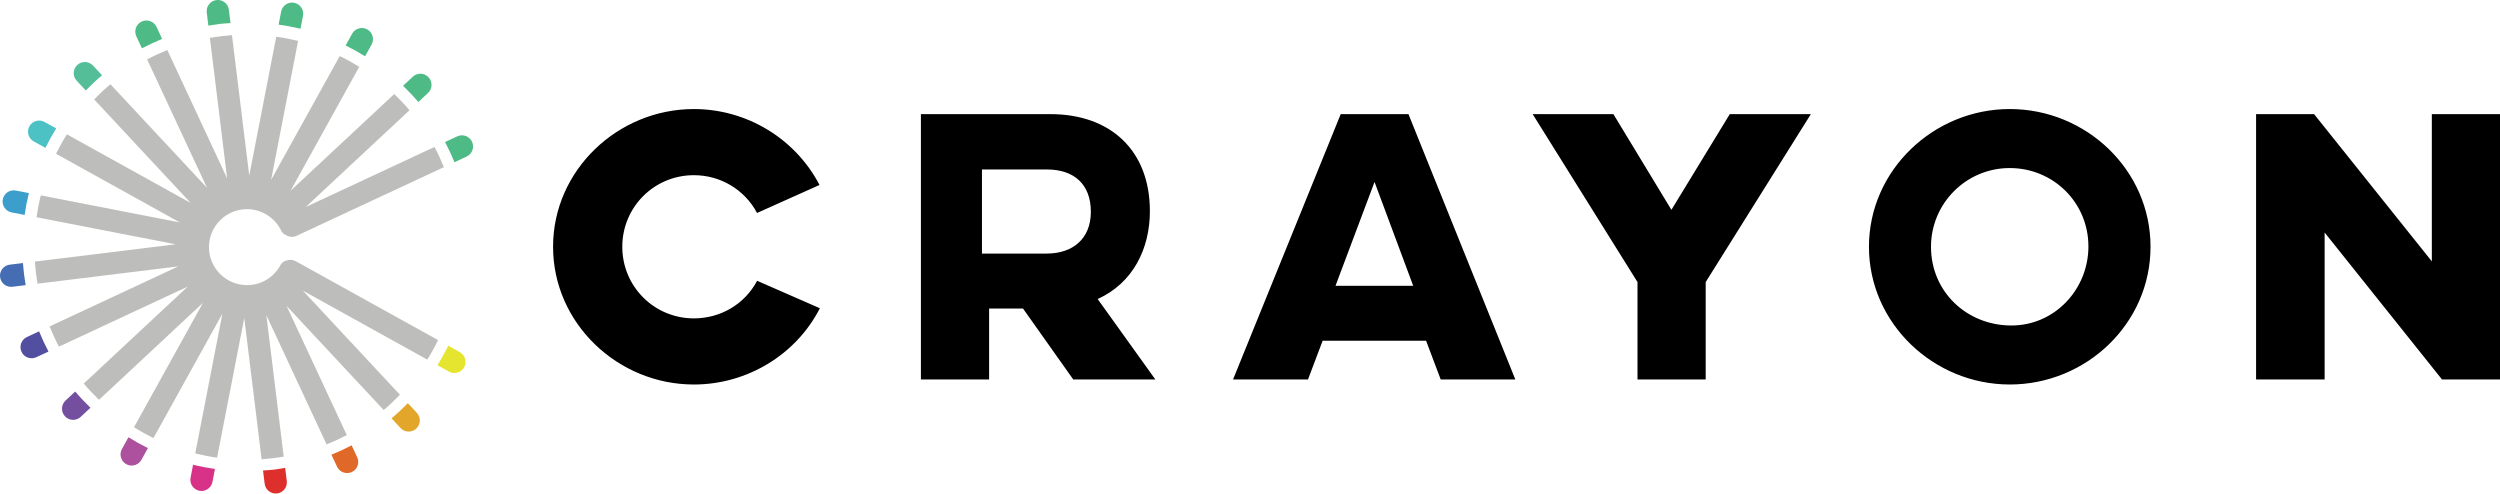 <?xml version="1.0" encoding="utf-8"?>
<!-- Generator: Adobe Illustrator 24.0.3, SVG Export Plug-In . SVG Version: 6.00 Build 0)  -->
<svg version="1.1" id="Layer_1" xmlns="http://www.w3.org/2000/svg" xmlns:xlink="http://www.w3.org/1999/xlink" x="0px" y="0px"
	 viewBox="0 0 121.568 24" enable-background="new 0 0 121.568 24" xml:space="preserve">
<g>
	<g>
		<path fill="#53BE98" d="M4.171,4.4c0.251-0.259,0.514-0.507,0.791-0.74L4.522,3.187
			C4.318,2.969,3.975,2.957,3.758,3.16C3.538,3.365,3.526,3.707,3.73,3.926L4.171,4.4z"/>
		<path fill="#3B9ECB" d="M0.564,10.329l0.633,0.123c0.052-0.359,0.121-0.713,0.208-1.063L0.771,9.266
			C0.475,9.209,0.192,9.401,0.136,9.693C0.079,9.987,0.27,10.271,0.564,10.329"/>
		<path fill="#4EBB87" d="M6.902,2.35C7.219,2.182,7.546,2.029,7.883,1.892L7.612,1.308
			C7.485,1.038,7.165,0.92,6.891,1.046C6.621,1.172,6.503,1.495,6.63,1.767L6.902,2.35z"/>
		<path fill="#4DC2C5" d="M2.208,7.191C2.367,6.867,2.543,6.551,2.734,6.244L2.165,5.929
			C1.904,5.785,1.575,5.88,1.429,6.14C1.284,6.402,1.379,6.732,1.64,6.877L2.208,7.191z"/>
		<path fill="#446DB4" d="M1.115,12.791l-0.64,0.078c-0.297,0.037-0.508,0.306-0.471,0.604
			c0.036,0.297,0.306,0.509,0.603,0.471l0.64-0.079C1.185,13.506,1.141,13.148,1.115,12.791"/>
		<path fill="#4EBB87" d="M10.682,1.163c0.177-0.022,0.351-0.028,0.527-0.04l-0.08-0.648
			c-0.036-0.298-0.306-0.508-0.604-0.472c-0.297,0.036-0.507,0.306-0.471,0.604l0.078,0.639
			C10.316,1.216,10.5,1.186,10.682,1.163"/>
		<path fill="#4EBB87" d="M20.342,4.961l0.47-0.438c0.219-0.204,0.231-0.546,0.027-0.766
			c-0.205-0.219-0.548-0.231-0.766-0.026l-0.473,0.441C19.859,4.423,20.108,4.685,20.342,4.961"/>
		<path fill="#4EBB87" d="M14.612,1.4l0.122-0.629c0.057-0.294-0.134-0.578-0.428-0.636
			c-0.297-0.056-0.579,0.135-0.635,0.428l-0.123,0.633C13.907,1.248,14.262,1.313,14.612,1.4"/>
		<path fill="#4EBB87" d="M17.753,2.738l0.317-0.573c0.145-0.261,0.05-0.591-0.211-0.735
			c-0.261-0.145-0.591-0.051-0.736,0.21l-0.316,0.57C17.131,2.37,17.447,2.546,17.753,2.738"/>
		<path fill="#534FA0" d="M1.9,16.112l-0.592,0.276c-0.271,0.127-0.388,0.449-0.261,0.72
			c0.101,0.218,0.33,0.336,0.557,0.309c0.055-0.007,0.11-0.023,0.163-0.047l0.591-0.275
			C2.189,16.776,2.037,16.449,1.9,16.112"/>
		<path fill="#E5E42F" d="M21.796,16.811c-0.135,0.274-0.281,0.546-0.44,0.811
			c-0.028,0.046-0.058,0.091-0.086,0.136l0.564,0.313c0.104,0.058,0.219,0.078,0.328,0.064
			c0.167-0.021,0.321-0.117,0.408-0.275c0.145-0.262,0.05-0.591-0.212-0.736L21.796,16.811z"/>
		<path fill="#4EBB87" d="M22.953,6.892c-0.126-0.271-0.448-0.388-0.72-0.261l-0.591,0.275
			c0.168,0.317,0.32,0.645,0.457,0.983l0.592-0.278C22.963,7.486,23.08,7.163,22.953,6.892"/>
		<path fill="#E06929" d="M17.099,21.655c-0.318,0.167-0.646,0.319-0.982,0.455l0.271,0.581
			c0.101,0.218,0.33,0.337,0.557,0.308c0.055-0.006,0.11-0.022,0.163-0.046
			c0.271-0.127,0.389-0.449,0.261-0.72L17.099,21.655z"/>
		<path fill="#E2A62B" d="M19.832,19.605c-0.252,0.26-0.516,0.508-0.791,0.74l0.436,0.468
			c0.123,0.132,0.296,0.189,0.463,0.168c0.11-0.013,0.216-0.06,0.303-0.141
			c0.219-0.204,0.231-0.547,0.027-0.765L19.832,19.605z"/>
		<path fill="#DD302D" d="M13.317,22.837c-0.176,0.022-0.351,0.027-0.527,0.04l0.08,0.646
			c0.036,0.297,0.307,0.508,0.604,0.472c0.297-0.037,0.508-0.307,0.471-0.604l-0.078-0.64
			C13.683,22.784,13.499,22.814,13.317,22.837"/>
		<path fill="#744F9F" d="M3.657,19.039l-0.47,0.438c-0.219,0.204-0.231,0.547-0.027,0.766
			c0.123,0.132,0.296,0.189,0.463,0.168c0.109-0.013,0.215-0.06,0.303-0.142L4.399,19.828
			C4.141,19.577,3.891,19.315,3.657,19.039"/>
		<path fill="#AD509D" d="M6.246,21.262l-0.317,0.573c-0.145,0.262-0.05,0.591,0.211,0.736
			c0.104,0.057,0.219,0.078,0.328,0.064c0.166-0.021,0.321-0.118,0.408-0.275l0.316-0.571
			C6.868,21.63,6.553,21.454,6.246,21.262"/>
		<path fill="#D83288" d="M9.388,22.6l-0.122,0.629c-0.057,0.293,0.134,0.578,0.428,0.635
			c0.058,0.011,0.114,0.013,0.17,0.007c0.227-0.028,0.42-0.199,0.466-0.435l0.123-0.632
			C10.092,22.752,9.737,22.686,9.388,22.6"/>
		<path fill="#BDBEBB" d="M21.302,16.538l-6.925-3.839c-0.142-0.079-0.303-0.081-0.445-0.03
			c-0.12,0.026-0.228,0.098-0.29,0.215c-0.321,0.605-0.946,0.982-1.632,0.981
			c-1.019,0-1.848-0.828-1.848-1.847c0-1.019,0.825-1.845,1.848-1.847
			c0.707,0,1.362,0.413,1.668,1.052c0.048,0.1,0.131,0.17,0.226,0.209
			c0.105,0.067,0.228,0.099,0.353,0.084c0.055-0.007,0.11-0.022,0.163-0.047l7.167-3.342
			c-0.137-0.336-0.288-0.664-0.458-0.981l-6.26,2.919l5.044-4.704
			c-0.233-0.276-0.482-0.538-0.742-0.788l-5.04,4.7l3.338-6.023
			c-0.306-0.191-0.622-0.366-0.948-0.524l-3.337,6.021l1.313-6.757
			c-0.348-0.086-0.702-0.155-1.063-0.205L12.12,8.542l-0.839-6.832
			c-0.364,0.025-0.722,0.069-1.075,0.131l0.838,6.831L8.136,2.432C7.799,2.569,7.471,2.719,7.154,2.889
			l2.91,6.241L5.368,4.095C5.092,4.327,4.829,4.576,4.578,4.835l4.693,5.033L3.252,6.532
			c-0.192,0.305-0.367,0.621-0.527,0.946l6.021,3.338L1.984,9.501
			c-0.088,0.348-0.157,0.702-0.209,1.063l6.765,1.315l-6.844,0.841
			c0.025,0.364,0.067,0.722,0.128,1.075l6.847-0.841l-6.259,2.919
			c0.136,0.336,0.286,0.666,0.454,0.983l6.264-2.92L4.073,18.651c0.232,0.278,0.481,0.54,0.74,0.791
			l5.055-4.714l-3.352,6.047c0.305,0.192,0.621,0.367,0.946,0.528l3.353-6.05l-1.321,6.795
			c0.348,0.087,0.702,0.157,1.063,0.208l1.321-6.794l0.844,6.872
			c0.364-0.025,0.722-0.068,1.075-0.13l-0.844-6.876l2.929,6.282
			c0.336-0.136,0.665-0.287,0.982-0.456l-2.93-6.281l4.724,5.065
			c0.277-0.233,0.539-0.482,0.79-0.743l-4.721-5.063l6.05,3.354
			C20.969,17.18,21.144,16.864,21.302,16.538z"/>
	</g>
	<path id="logotype_3_" fill-rule="evenodd" clip-rule="evenodd" d="M104.574,12c0,3.745-3.135,6.697-6.846,6.697
		c-3.695,0-6.846-2.969-6.846-6.697s3.151-6.698,6.846-6.698
		C101.438,5.302,104.574,8.256,104.574,12z M39.861,14.986v0.017
		c-1.171,2.276-3.563,3.695-6.12,3.695c-3.695,0-6.847-2.97-6.847-6.698
		c0-3.728,3.152-6.697,6.847-6.697c2.557,0,4.915,1.419,6.103,3.678v0.017l-3.018,1.352h-0.016
		c-0.611-1.138-1.782-1.831-3.069-1.831c-1.931,0-3.481,1.551-3.481,3.481
		c0,1.931,1.55,3.482,3.481,3.482c1.287,0,2.457-0.677,3.069-1.815v-0.016L39.861,14.986z
		 M73.686,18.451h-3.629l-0.71-1.881h-5.031l-0.711,1.881h-3.645L65.189,5.566V5.549h3.3
		L73.686,18.451z M52.188,18.451h3.993l-2.805-3.91c1.715-0.776,2.54-2.442,2.54-4.273
		c0-2.953-1.913-4.718-4.833-4.718h-6.302v12.901h3.317v-3.447h1.649L52.188,18.451z M88.057,5.55
		l-5.114,8.166v4.735h-3.316v-4.735l-5.098-8.166h3.926l2.821,4.653l2.838-4.653H88.057z
		 M121.568,18.451h-2.821l-5.707-7.144v7.144h-3.333V5.55h2.821l5.725,7.159v-7.159h3.316V18.451z
		 M101.554,11.984c0,2.079-1.632,3.844-3.745,3.844c-2.161,0-3.91-1.634-3.91-3.828
		c0-2.112,1.715-3.828,3.828-3.828C99.855,8.173,101.554,9.856,101.554,11.984z M50.901,12.33
		c1.27,0,2.144-0.725,2.144-2.029c0-1.352-0.825-2.061-2.144-2.061h-3.151v4.091H50.901z
		 M68.72,13.897h-3.778l1.898-5.049L68.72,13.897z"/>
</g>
</svg>
